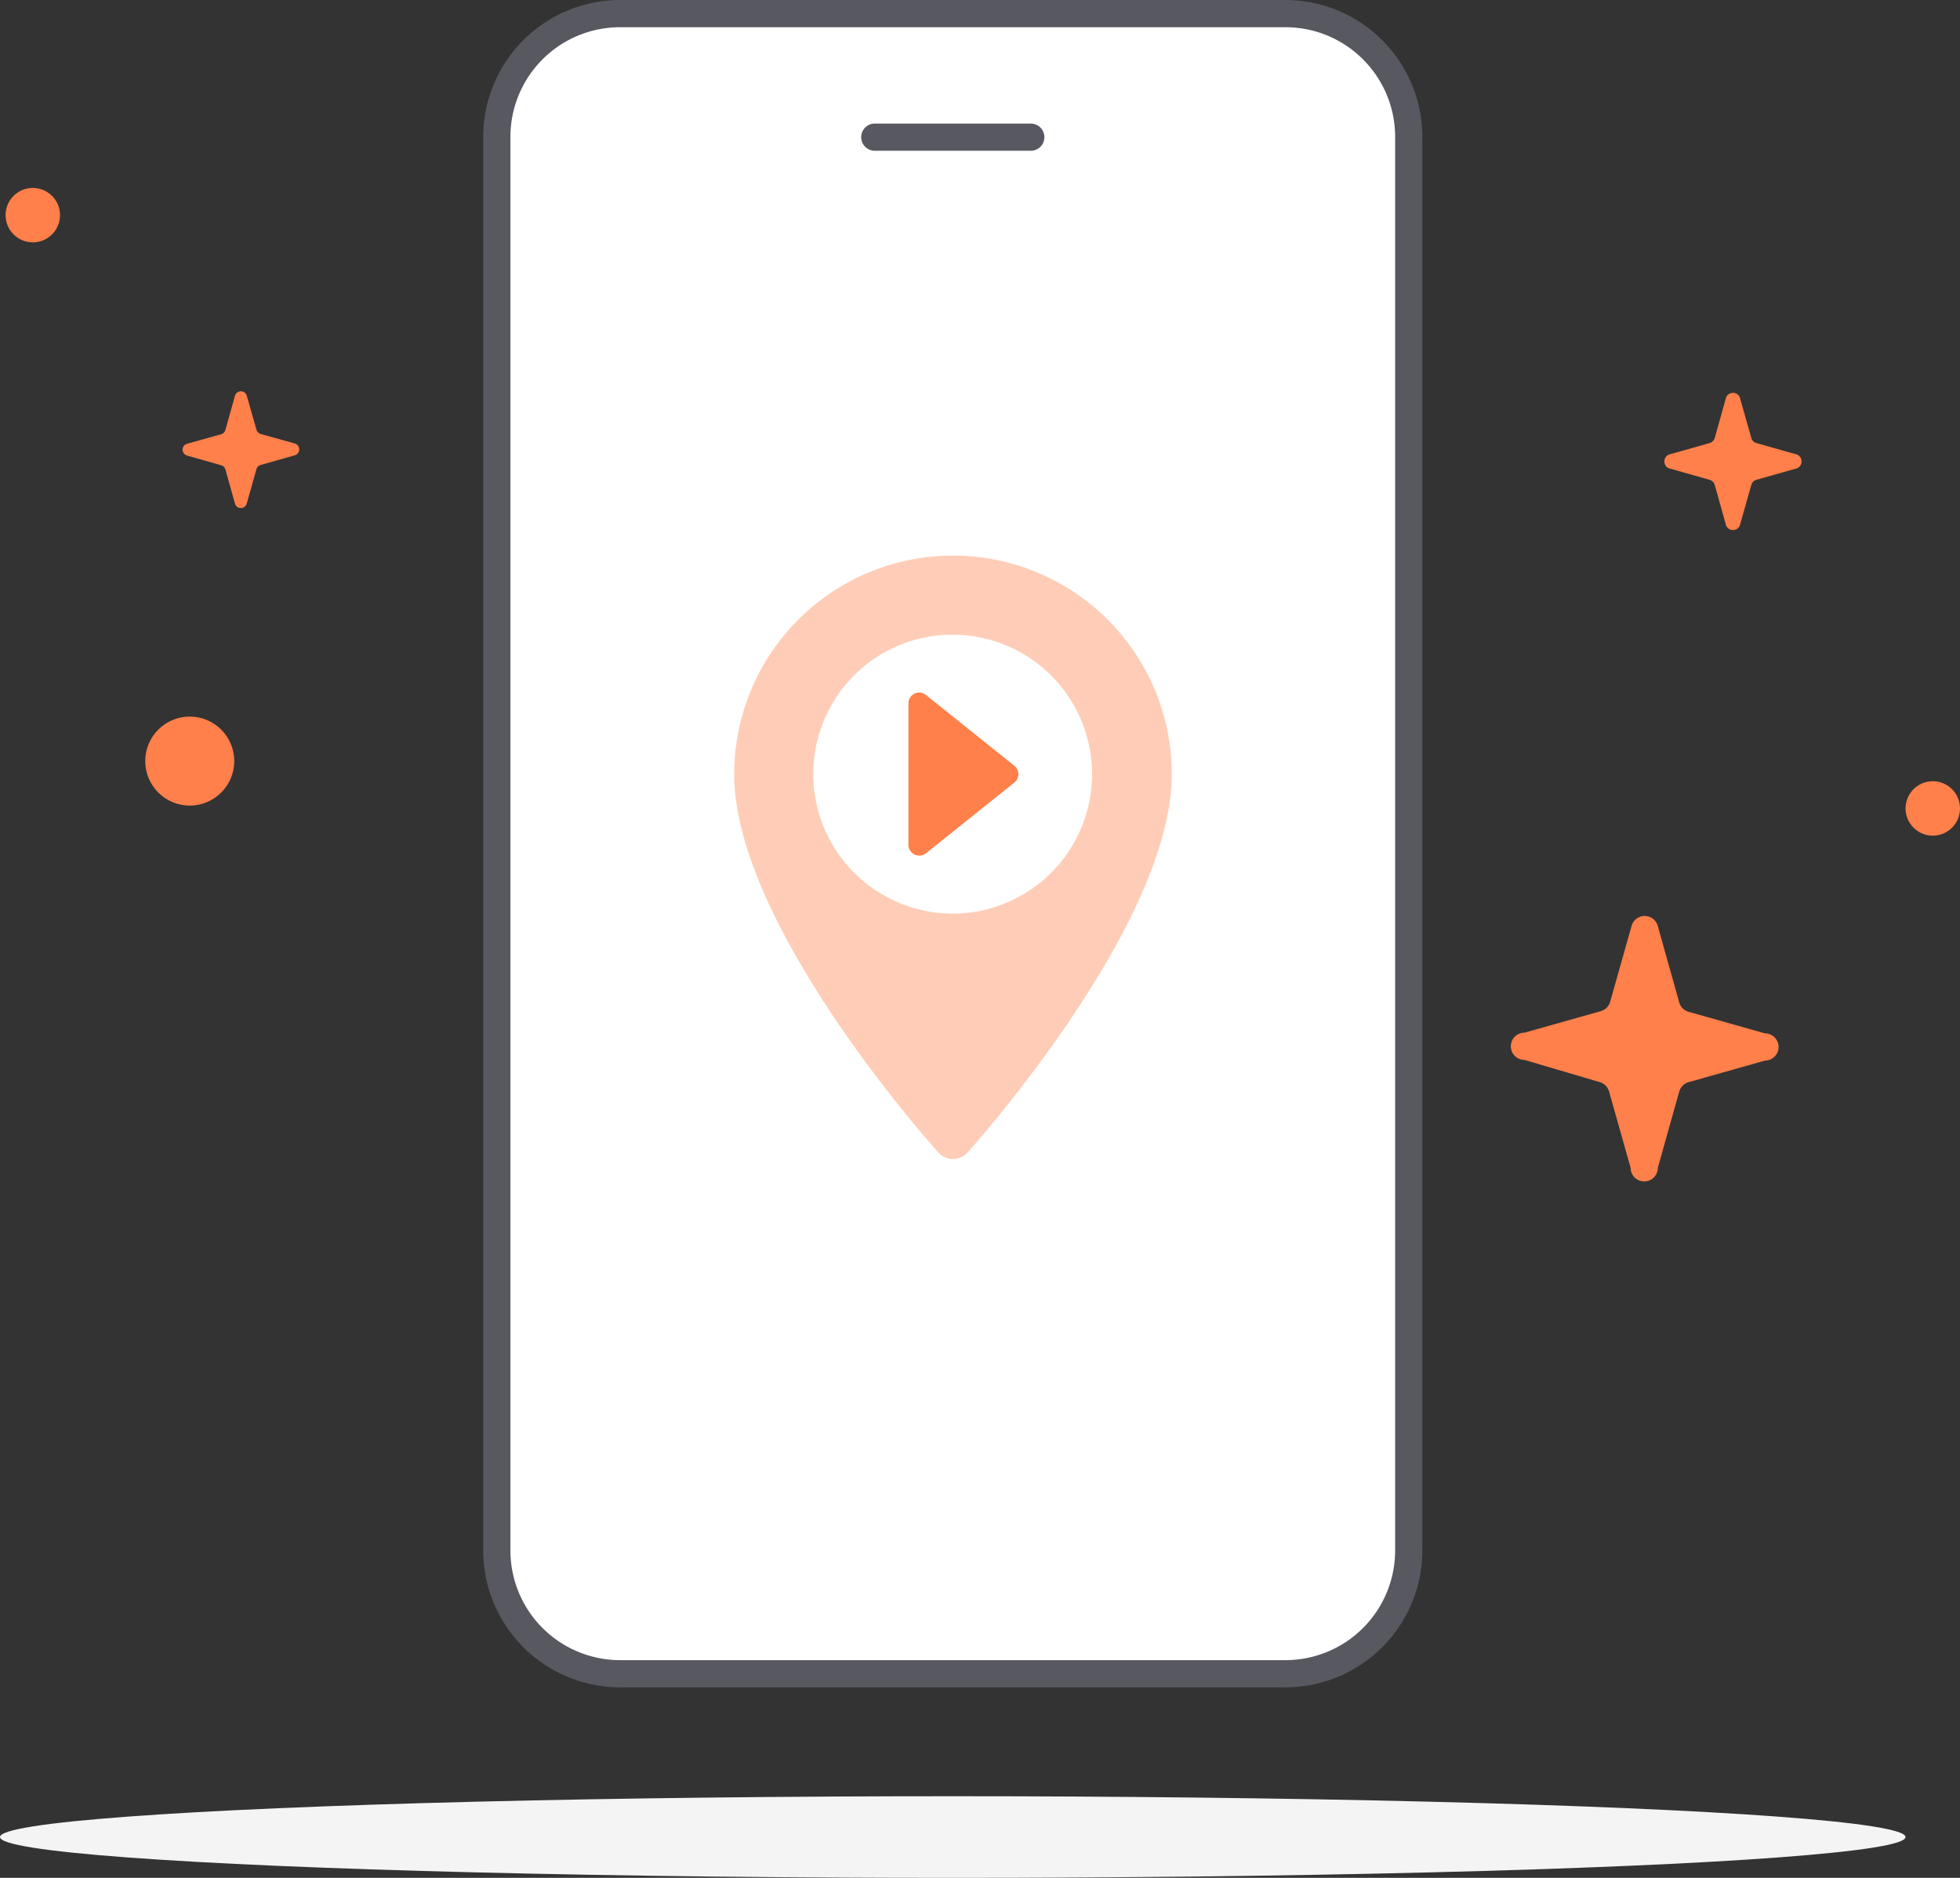 <svg xmlns="http://www.w3.org/2000/svg" width="144" height="138" viewBox="0 0 144 138"><rect x="0" y="0" width="144" height="138" fill="#333333" stroke="none"/><defs><style>.bac1d1e2-b33a-46a3-bde7-05a9287f5b79{fill:#ff804a}</style></defs><g id="b3868fc1-d1fb-48a9-b081-12ca7f075a9e" data-name="Layer 2"><g id="bba7fbbd-6883-45dd-9c75-221d8fa1cc3b" data-name="Layer 1"><ellipse cx="70" cy="135" fill="#f4f4f5" rx="70" ry="3"/><rect width="67" height="122" x="36.5" y="1" fill="#fff" rx="9.06"/><path fill="#575860" d="M94.44,2a8.06,8.06,0,0,1,8.06,8.06V113.94A8.06,8.06,0,0,1,94.44,122H45.56a8.06,8.06,0,0,1-8.06-8.06V10.06A8.06,8.06,0,0,1,45.56,2H94.44m0-2H45.56A10.07,10.07,0,0,0,35.5,10.06V113.94A10.07,10.07,0,0,0,45.56,124H94.44a10.07,10.07,0,0,0,10.06-10.06V10.06A10.07,10.07,0,0,0,94.44,0Z"/><line x1="64.27" x2="75.73" y1="10.08" y2="10.08" fill="#fff" stroke="#575860" stroke-linecap="round" stroke-linejoin="round" stroke-width="2"/><path fill="#ffcdb7" d="M70,40.83A16.07,16.07,0,0,0,53.94,56.89c0,11,14.37,27.12,15,27.8a1.44,1.44,0,0,0,2.15,0c.61-.68,15-16.81,15-27.8A16.07,16.07,0,0,0,70,40.83Zm0,26.31a10.26,10.26,0,0,1-6.3-18.35,11.05,11.05,0,0,1,1.7-1.07A10.25,10.25,0,1,1,70,67.14Z"/><path d="M66.74,62.11V51.67A.79.79,0,0,1,68,51.05l6.52,5.22a.79.79,0,0,1,0,1.24L68,62.73A.8.8,0,0,1,66.74,62.11Z" class="bac1d1e2-b33a-46a3-bde7-05a9287f5b79"/><path d="M121.8,68.06l1.57,5.6a1,1,0,0,0,.71.7l5.59,1.58a1,1,0,0,1,0,2l-5.59,1.58a1,1,0,0,0-.71.7l-1.57,5.6a1,1,0,0,1-2,0l-1.58-5.6a1,1,0,0,0-.7-.7L112,77.89a1,1,0,0,1,0-2l5.6-1.58a1,1,0,0,0,.7-.7l1.58-5.6A1,1,0,0,1,121.8,68.06Z" class="bac1d1e2-b33a-46a3-bde7-05a9287f5b79"/><path d="M127.82,29.19l.85,3a.53.53,0,0,0,.37.37l3,.85a.55.55,0,0,1,0,1l-3,.85a.53.53,0,0,0-.37.37l-.85,3a.55.55,0,0,1-1,0l-.84-3a.56.56,0,0,0-.38-.37l-3-.85a.55.55,0,0,1,0-1l3-.85a.56.56,0,0,0,.38-.37l.84-3A.55.55,0,0,1,127.82,29.19Z" class="bac1d1e2-b33a-46a3-bde7-05a9287f5b79"/><path d="M18.13,29.08l.71,2.49a.45.45,0,0,0,.31.32l2.5.7a.45.45,0,0,1,0,.87l-2.5.71a.44.44,0,0,0-.31.31L18.13,37a.45.45,0,0,1-.87,0l-.7-2.5a.44.44,0,0,0-.31-.31l-2.5-.71a.45.45,0,0,1,0-.87l2.5-.7a.45.45,0,0,0,.31-.32l.7-2.49A.45.45,0,0,1,18.13,29.08Z" class="bac1d1e2-b33a-46a3-bde7-05a9287f5b79"/><circle cx="142" cy="59.41" r="2" class="bac1d1e2-b33a-46a3-bde7-05a9287f5b79"/><circle cx="2.41" cy="15.81" r="2" class="bac1d1e2-b33a-46a3-bde7-05a9287f5b79"/><circle cx="13.94" cy="55.93" r="3.27" class="bac1d1e2-b33a-46a3-bde7-05a9287f5b79"/></g></g></svg>